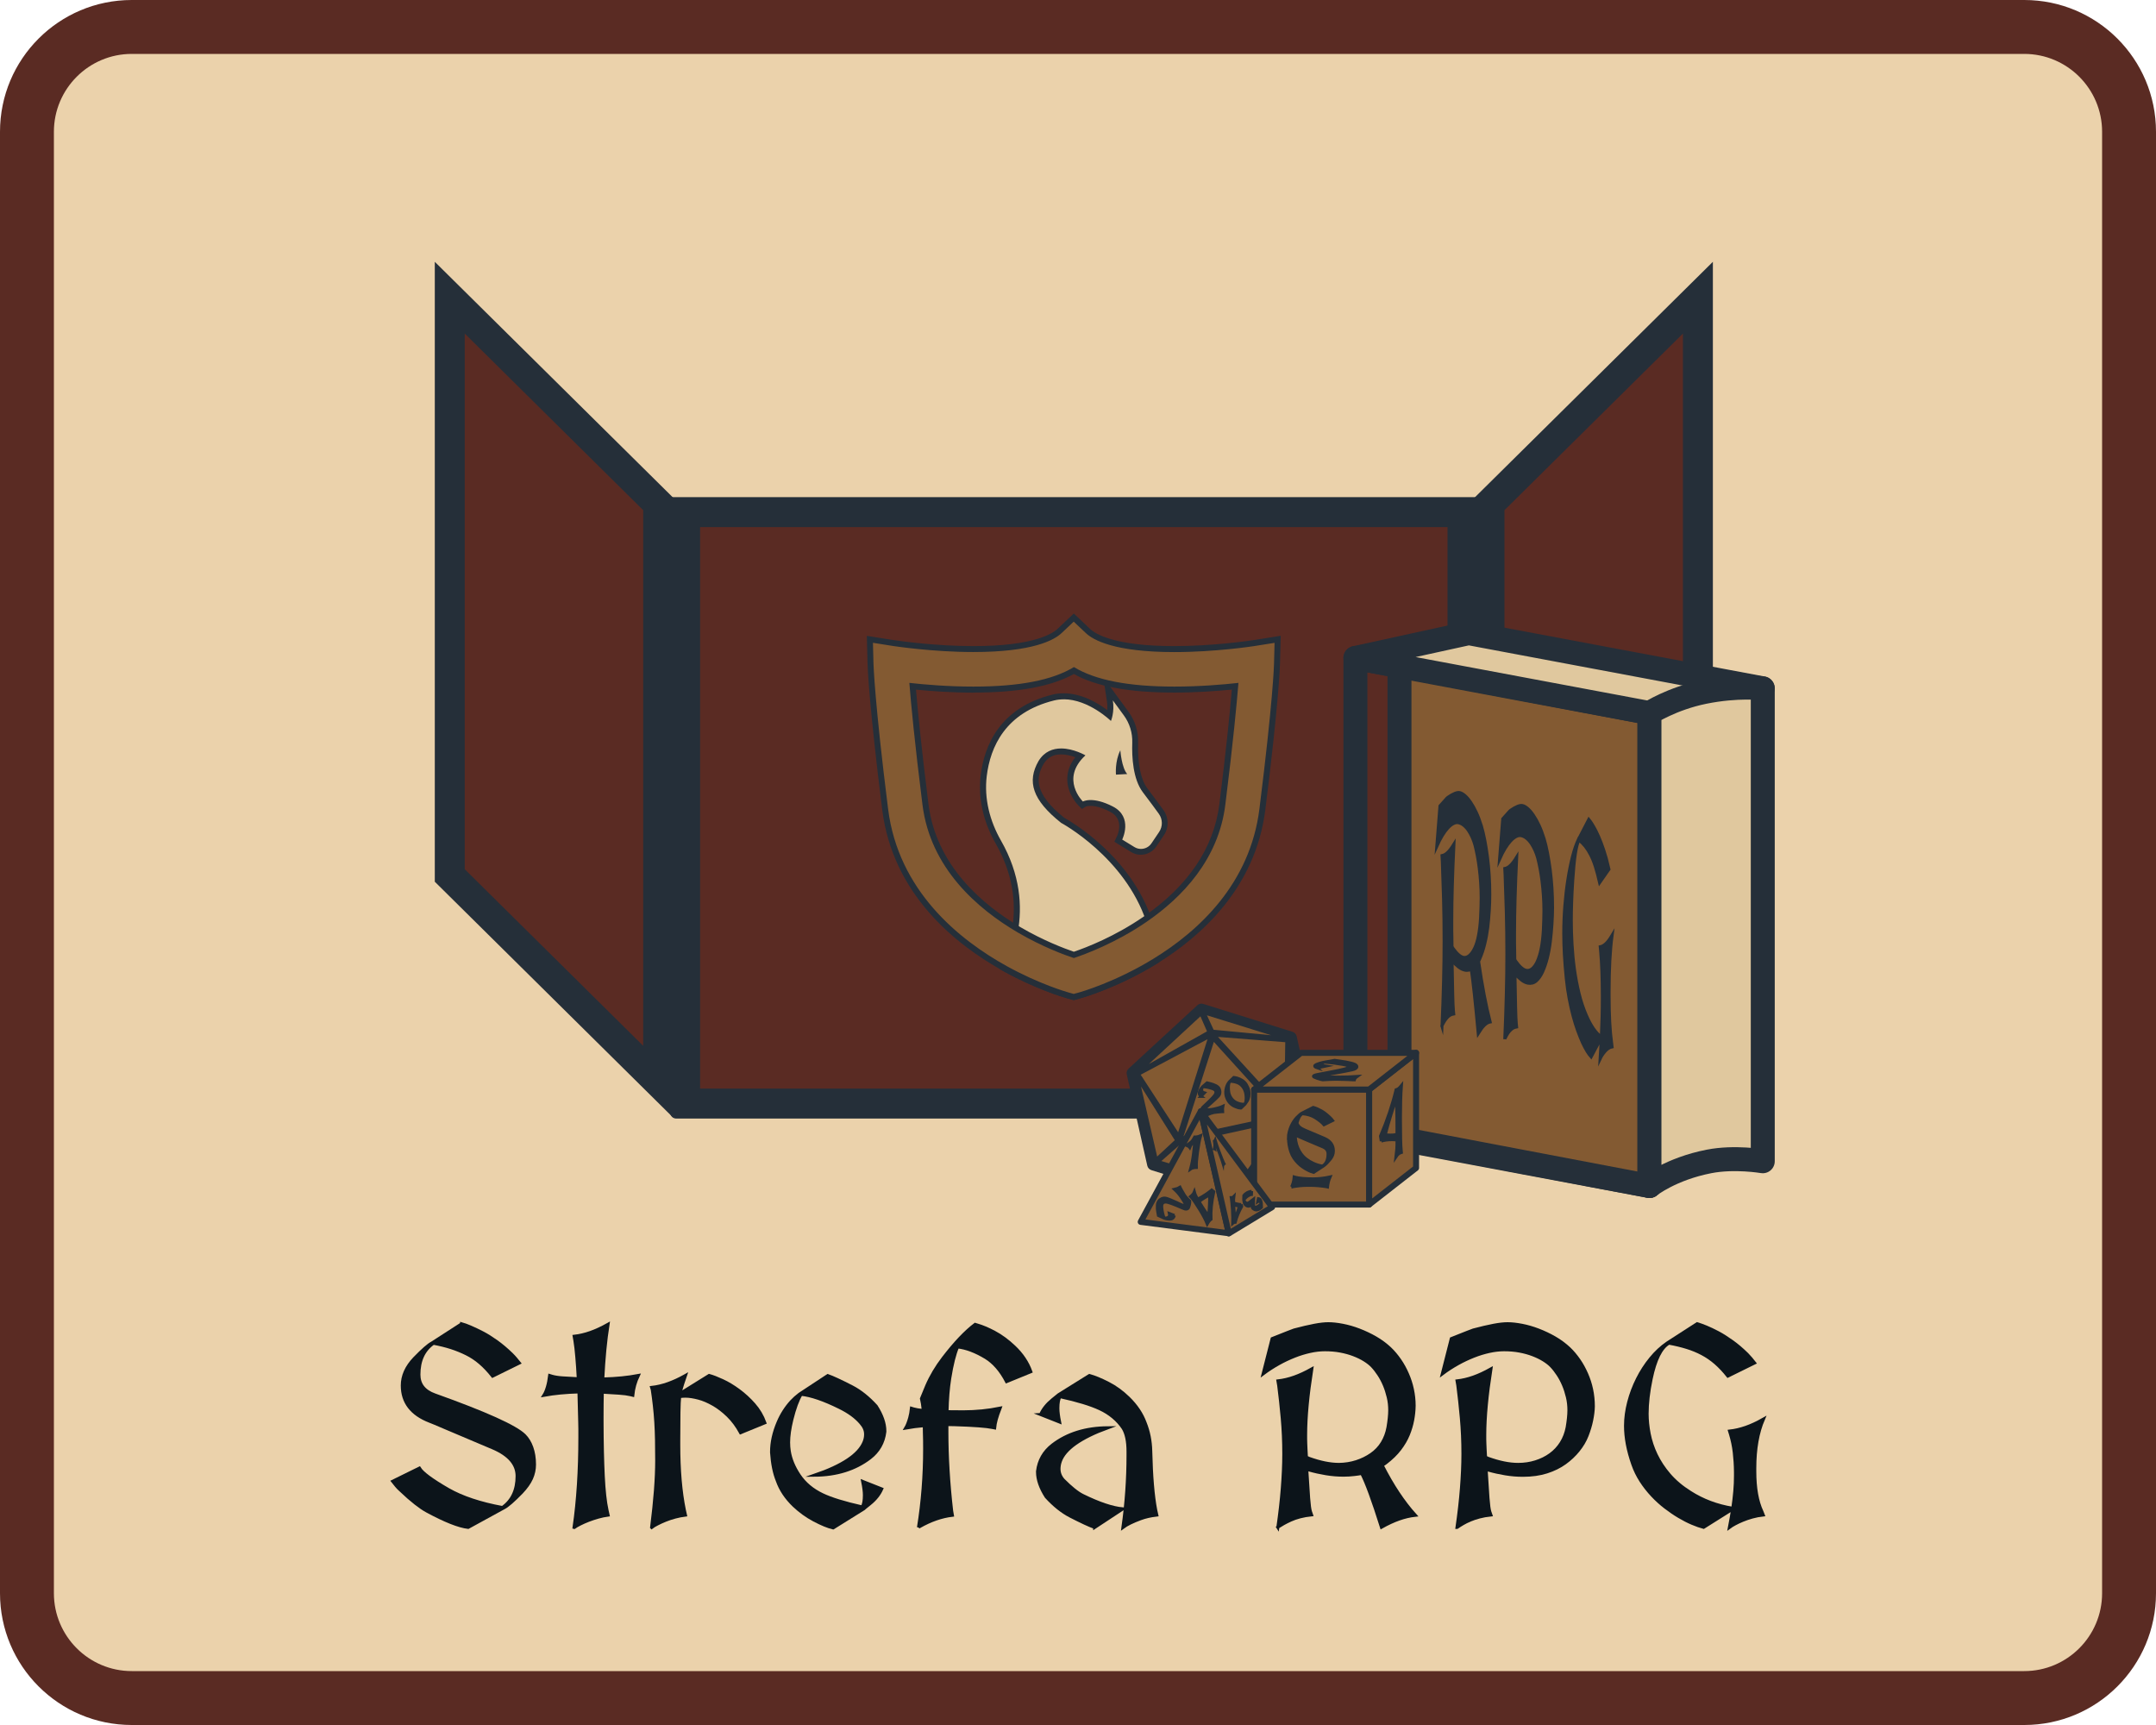 <?xml version="1.0" encoding="UTF-8"?>
<svg id="Warstwa_1" data-name="Warstwa 1" xmlns="http://www.w3.org/2000/svg" viewBox="0 0 360 288">
  <defs>
    <style>
      .cls-1, .cls-2, .cls-3, .cls-4, .cls-5 {
        stroke-linejoin: round;
      }

      .cls-1, .cls-2, .cls-3, .cls-4, .cls-5, .cls-6, .cls-7 {
        stroke: #252f39;
      }

      .cls-1, .cls-2, .cls-5 {
        stroke-width: 4px;
      }

      .cls-1, .cls-3, .cls-4, .cls-8 {
        fill: #835a32;
      }

      .cls-2, .cls-9 {
        fill: #5a2b23;
      }

      .cls-10 {
        fill: #0c141a;
        stroke: #0c141a;
      }

      .cls-10, .cls-4, .cls-6 {
        stroke-width: .5px;
      }

      .cls-10, .cls-6, .cls-7 {
        stroke-miterlimit: 10;
      }

      .cls-4 {
        stroke-linecap: round;
      }

      .cls-5, .cls-11 {
        fill: #e0c89e;
      }

      .cls-6, .cls-7, .cls-12 {
        fill: #252f39;
      }

      .cls-7 {
        stroke-width: .25px;
      }

      .cls-13 {
        fill: #ebd2ab;
      }
    </style>
  </defs>
  <g>
    <rect class="cls-13" x="4.5" y="4.5" width="351" height="279" rx="17.5" ry="17.5"/>
    <path class="cls-9" d="M338,9c7.17,0,13,5.83,13,13v244c0,7.17-5.83,13-13,13H22c-7.17,0-13-5.83-13-13V22c0-7.17,5.83-13,13-13h316M338,0H22C9.85,0,0,9.85,0,22v244c0,12.15,9.85,22,22,22h316c12.15,0,22-9.85,22-22V22c0-12.15-9.85-22-22-22h0Z"/>
  </g>
  <g id="rpg">
    <g>
      <path class="cls-10" d="M77.09,221.01c.37.1.86.28,1.47.54s1.28.58,2.02.96,1.52.88,2.35,1.47,1.65,1.29,2.49,2.1c.24.24.47.48.68.73s.42.5.62.75l-4.47,2.2c-.69-.87-1.38-1.6-2.09-2.21s-1.46-1.11-2.27-1.51-1.66-.75-2.56-1.04-1.88-.53-2.96-.73c-1.62,1.14-2.42,2.88-2.42,5.23,0,1.63.88,2.76,2.65,3.39,8.5,3.04,13.49,5.29,14.97,6.75.52.52.94,1.2,1.23,2.02s.45,1.77.45,2.85c0,.81-.17,1.59-.5,2.33s-.89,1.53-1.65,2.33c-1.38,1.42-2.36,2.27-2.94,2.56l-5.99,3.28c-1.56-.18-3.86-1.09-6.91-2.74-.52-.28-1.15-.71-1.88-1.28s-1.57-1.3-2.51-2.2c-.25-.22-.49-.46-.7-.72s-.41-.51-.61-.76l4.47-2.2c.49.81,2.1,2,4.82,3.57,2.33,1.33,5.35,2.33,9.04,3.01,1.63-1.15,2.45-2.9,2.45-5.25,0-1.97-1.34-3.54-4.02-4.69-3.34-1.41-5.88-2.48-7.63-3.23s-2.73-1.16-2.94-1.23c-3.05-1.18-4.58-3.17-4.58-5.97,0-1.6.67-3.11,2.02-4.53,1.38-1.42,2.35-2.27,2.92-2.56l4.98-3.21Z"/>
      <path class="cls-10" d="M95.85,255.01c.33-2.26.57-4.64.73-7.14s.24-5.15.24-7.94v-1.32c0-.4,0-.77-.02-1.1l-.13-5.12c-1.08.03-2.1.09-3.06.18s-1.9.22-2.79.38c.21-.33.4-.77.57-1.34s.3-1.22.39-1.96l.36.11c.43.13,1.02.23,1.75.28s1.62.1,2.67.15c-.07-1.39-.16-2.61-.25-3.66s-.19-1.94-.31-2.67l-.13-.76c.91-.1,1.82-.32,2.73-.64s1.88-.77,2.93-1.36c-.42,2.66-.71,5.71-.88,9.13,1.14-.03,2.2-.09,3.18-.19s1.9-.23,2.75-.39c-.49,1.02-.8,2.12-.92,3.3l-.36-.09c-.51-.12-1.16-.21-1.95-.26s-1.72-.11-2.78-.17c-.01.67-.03,1.35-.03,2.02s-.01,1.37-.01,2.09v.79c.01,3.61.08,6.63.2,9.09s.33,4.36.63,5.72l.18.81c-.54.07-1.09.19-1.66.35s-1.11.34-1.63.54-.98.41-1.4.62-.74.4-.96.56Z"/>
      <path class="cls-10" d="M108.8,255.01c.28-2.26.5-4.31.64-6.16s.21-3.52.21-5.02c0-1.21-.01-2.35-.03-3.4s-.06-2.06-.12-3.01-.14-1.87-.24-2.75-.21-1.77-.35-2.67l-.11-.36c.91-.1,1.82-.32,2.73-.64s1.83-.74,2.77-1.27l.16-.09c-.15.43-.31.91-.47,1.42s-.33,1.06-.49,1.63l4.91-3.05c.6.16,1.34.45,2.23.86s1.79.95,2.7,1.62,1.77,1.45,2.57,2.36,1.4,1.93,1.81,3.06l-4.06,1.66c-.61-1.12-1.32-2.07-2.11-2.84s-1.61-1.4-2.45-1.88-1.66-.84-2.47-1.05-1.53-.33-2.18-.33c-.31,0-.63.02-.94.07h-.02c-.06.55-.1,1.43-.12,2.64s-.03,2.75-.03,4.63v.79c0,4.2.31,7.84.94,10.91l.18.81c-.58.07-1.16.19-1.73.34s-1.1.33-1.6.53-.95.41-1.36.62-.73.4-.96.58Z"/>
      <path class="cls-10" d="M139.11,255.1c-.88-.21-1.94-.65-3.19-1.31s-2.36-1.48-3.37-2.43c-1.32-1.27-2.24-2.66-2.76-4.15-.51-1.24-.83-2.81-.96-4.71v-.09c0-1.6.37-3.25,1.1-4.96.55-1.3,1.29-2.46,2.22-3.48.39-.42.84-.82,1.35-1.21l4.71-3.1c.79.27,2.15.9,4.06,1.88,1.39.72,2.74,1.8,4.04,3.23.96,1.5,1.44,2.88,1.44,4.15v.11c-.22,1.83-1.06,3.29-2.51,4.4-2.47,1.88-5.54,2.84-9.22,2.87,4.64-1.59,7.38-3.42,8.24-5.5.18-.43.27-.86.27-1.28v-.09c0-.63-.26-1.24-.79-1.84-.82-.97-2-1.84-3.55-2.6-2.63-1.3-4.77-2.03-6.42-2.2-.57.93-1.08,2.33-1.55,4.22-.36,1.47-.54,2.74-.54,3.81,0,.51.04.99.11,1.46.21,1.33.76,2.67,1.66,4.02.93,1.38,2.22,2.46,3.88,3.25,1.44.69,3.64,1.37,6.62,2.04l.02-.02c.24-.37.36-1.02.36-1.95,0-.58-.1-1.35-.29-2.29l3.19,1.26c-.4.91-1.06,1.74-1.97,2.47-.69.55-1.03.84-1.03.85l-5.12,3.19Z"/>
      <path class="cls-10" d="M153.36,255.01c.69-4.26,1.03-8.64,1.03-13.13,0-.99-.01-1.88-.04-2.69-.01-.4-.02-.79-.02-1.17-1.09.09-2.12.22-3.1.4.24-.4.46-.97.67-1.71.13-.48.23-1.01.29-1.59l.36.11c.33.1.87.19,1.62.27-.09-.85-.19-1.52-.31-2l.88-2.13c.7-1.62,1.62-3.16,2.76-4.65,1.94-2.53,3.72-4.4,5.32-5.61l.36.11c.87.25,1.81.65,2.83,1.19,1.15.61,2.27,1.43,3.34,2.45,1.3,1.23,2.23,2.61,2.78,4.15l-4.06,1.66c-.97-1.86-2.13-3.19-3.48-4.02-1.69-1.02-3.25-1.61-4.69-1.77-.49,1.12-.94,2.88-1.32,5.27-.25,1.59-.4,3.43-.45,5.54.91.01,1.82.02,2.72.02,2.09,0,4.14-.2,6.15-.61l-.04.11c-.51,1.27-.8,2.33-.88,3.19l-.36-.07c-.99-.21-3.1-.37-6.35-.47-.48-.01-.9-.02-1.26-.02v1.19c0,4.16.26,8.56.79,13.19l.13.76c-1.81.21-3.64.85-5.5,1.91l-.16.09Z"/>
      <path class="cls-10" d="M182.78,255.01c-.85-.3-2.21-.93-4.06-1.88-1.39-.72-2.74-1.8-4.04-3.23-.96-1.5-1.44-2.88-1.44-4.15v-.11c.22-1.81,1.06-3.28,2.51-4.4,2.45-1.88,5.53-2.84,9.22-2.87-4.56,1.68-7.2,3.55-7.92,5.61-.15.43-.22.85-.22,1.26,0,.69.24,1.3.72,1.84,1.29,1.3,2.37,2.17,3.25,2.6,2.71,1.33,4.94,2.08,6.69,2.24l-4.71,3.1ZM173.76,236.16c.39-.9,1.05-1.72,1.97-2.47l1.05-.85,5.12-3.19c.85.22,1.91.66,3.16,1.3,1.2.61,2.32,1.43,3.37,2.45,1.32,1.29,2.24,2.67,2.78,4.15.58,1.44.9,3.01.94,4.71.1,4.25.38,7.54.83,9.87l.18.81c-1.02.12-1.93.33-2.74.63-1.3.48-2.27.96-2.92,1.44.57-4.04.85-8.06.85-12.05v-.61c0-1.71-.27-3.01-.81-3.9-.94-1.39-2.24-2.48-3.9-3.25-1.5-.7-3.71-1.38-6.64-2.02-.24.37-.36,1.02-.36,1.95,0,.58.1,1.35.29,2.29l-3.19-1.26Z"/>
      <path class="cls-10" d="M213.37,255.01c.33-2.29.58-4.45.74-6.49s.25-3.96.25-5.77c0-2.09-.09-4.1-.26-6s-.37-3.72-.59-5.44l-.13-.76c.91-.1,1.82-.32,2.73-.64s1.88-.77,2.93-1.36c-.34,2.18-.6,4.19-.77,6.01s-.26,3.49-.26,4.98v.74c0,.22,0,.47.02.74s.03.58.04.94.04.8.07,1.32l.43.2c1.86.67,3.52,1.01,5,1.01,1.03-.01,2-.17,2.91-.46s1.74-.7,2.49-1.22,1.37-1.17,1.83-1.93.79-1.62.96-2.58c.09-.54.16-1.04.21-1.51s.08-.92.08-1.34c0-.75-.08-1.48-.25-2.19s-.38-1.38-.65-2.02-.58-1.22-.93-1.75-.71-1-1.09-1.4c-.34-.36-.78-.7-1.31-1.03s-1.13-.62-1.81-.88-1.41-.46-2.21-.61-1.66-.22-2.57-.22c-.78,0-1.6.09-2.46.28s-1.73.45-2.61.8-1.77.76-2.66,1.26-1.75,1.05-2.59,1.68l1.5-5.88c1.17-.46,2.05-.82,2.65-1.05s.93-.37.99-.38c1.35-.36,2.49-.62,3.43-.8s1.72-.26,2.33-.26c.7,0,1.5.09,2.39.26s1.8.43,2.74.79,1.85.79,2.74,1.3,1.69,1.11,2.41,1.78c.6.57,1.14,1.22,1.64,1.94s.92,1.5,1.28,2.32.64,1.68.83,2.58.29,1.8.29,2.72c-.01.81-.1,1.61-.25,2.41s-.39,1.61-.72,2.42-.8,1.62-1.41,2.42-1.39,1.56-2.33,2.28c-.21.16-.41.3-.61.4l-.02.02c.87,1.71,1.76,3.25,2.68,4.63s1.87,2.62,2.86,3.71c-.91.1-1.82.32-2.73.64s-1.88.77-2.93,1.36c-1.41-4.47-2.51-7.47-3.3-8.98-.15.03-.32.06-.52.09s-.43.06-.7.09-.56.06-.88.08-.62.03-.92.03c-.99,0-1.96-.08-2.93-.24s-1.93-.37-2.88-.64l-.34-.07c.12,2,.22,3.59.31,4.77s.19,1.93.31,2.28l.18.52c-.7.07-1.34.19-1.92.34s-1.1.33-1.56.54-.88.42-1.23.62-.67.39-.94.57Z"/>
      <path class="cls-10" d="M243.28,255.01c.33-2.29.58-4.45.74-6.49s.25-3.96.25-5.77c0-2.09-.09-4.1-.26-6s-.37-3.72-.59-5.44l-.13-.76c.91-.1,1.82-.32,2.73-.64s1.88-.77,2.93-1.36c-.34,2.18-.6,4.19-.77,6.01s-.26,3.49-.26,4.98v.74c0,.22,0,.47.02.74s.03.58.04.94.04.8.07,1.32l.43.2c1.86.67,3.52,1.01,5,1.01,1.03,0,2-.14,2.92-.43s1.74-.69,2.47-1.22,1.34-1.18,1.82-1.95.81-1.63.99-2.59c.09-.54.16-1.04.21-1.51s.08-.92.08-1.34c0-.75-.08-1.48-.25-2.19s-.38-1.38-.65-2.02-.58-1.22-.93-1.75-.71-1-1.09-1.4c-.34-.36-.78-.7-1.31-1.03s-1.13-.62-1.81-.88-1.41-.46-2.21-.61-1.66-.22-2.57-.22c-.78,0-1.6.09-2.46.28s-1.73.45-2.61.8-1.77.76-2.66,1.26-1.75,1.05-2.59,1.68l1.5-5.88c1.17-.46,2.05-.82,2.65-1.05s.93-.37.99-.38c1.35-.36,2.49-.62,3.43-.8s1.72-.26,2.33-.26c.7,0,1.5.09,2.39.26s1.8.43,2.74.79,1.85.79,2.74,1.3,1.69,1.11,2.41,1.78c.6.57,1.14,1.22,1.64,1.94s.92,1.5,1.28,2.32.64,1.68.83,2.58.29,1.84.29,2.83c-.01.7-.11,1.48-.28,2.32s-.43,1.7-.77,2.57-.83,1.69-1.46,2.47-1.37,1.48-2.23,2.1-1.87,1.12-3.03,1.49-2.49.56-3.98.56c-.99,0-1.96-.08-2.93-.24s-1.93-.37-2.88-.64l-.34-.07c.12,2,.22,3.59.31,4.77s.19,1.93.31,2.28l.18.52c-.7.07-1.34.19-1.91.34s-1.08.32-1.55.52-.88.4-1.23.61-.68.41-.96.61Z"/>
      <path class="cls-10" d="M289.33,251.84c.15-1.02.26-1.98.34-2.88s.11-1.76.11-2.57v-.63c-.01-1.14-.08-2.23-.2-3.27s-.33-2.05-.63-3.04l-.16-.52c.9-.1,1.8-.31,2.72-.63s1.89-.77,2.94-1.37c-.96,2.24-1.44,4.97-1.44,8.17v.56c0,2.8.4,5.03,1.19,6.71l.22.56c-.64.07-1.25.19-1.83.35s-1.11.34-1.59.54-.92.4-1.3.61-.69.39-.93.57c.1-.52.2-1.04.29-1.56s.17-1.01.25-1.49l-4.85,3.05c-.57-.15-1.2-.37-1.91-.67s-1.43-.67-2.19-1.12-1.52-.97-2.29-1.56-1.5-1.25-2.19-1.99-1.32-1.53-1.88-2.4-1.02-1.8-1.37-2.81c-.81-2.3-1.21-4.44-1.21-6.4,0-1.29.18-2.6.53-3.95s.84-2.64,1.46-3.88,1.36-2.38,2.21-3.42,1.78-1.9,2.78-2.59l4.98-3.21c.4.12.91.3,1.5.54s1.26.56,2,.95,1.51.89,2.33,1.47,1.65,1.29,2.49,2.11c.46.48.89.97,1.28,1.48l-4.47,2.2c-.67-.85-1.36-1.58-2.06-2.19s-1.45-1.12-2.24-1.54-1.64-.77-2.55-1.05-1.9-.52-3-.72l-.02.02c-1.29.75-2.27,2.73-2.94,5.95-.45,2.15-.67,4.09-.67,5.81,0,1.06.11,2.18.34,3.35s.61,2.34,1.16,3.49,1.28,2.27,2.2,3.34,2.08,2.06,3.49,2.94c2.11,1.35,4.48,2.24,7.11,2.67Z"/>
    </g>
    <g id="ekran">
      <g>
        <g>
          <polygon class="cls-9" points="75.1 146.17 75.1 49.7 109.9 84.14 109.9 180.6 75.1 146.17"/>
          <path class="cls-12" d="M77.6,55.69l29.8,29.49v89.43l-29.8-29.49V55.69M72.6,43.71v103.5l39.8,39.38v-103.5l-39.8-39.38h0Z"/>
        </g>
        <g>
          <polygon class="cls-9" points="248.7 84.14 283.51 49.7 283.51 146.17 248.7 180.6 248.7 84.14"/>
          <path class="cls-12" d="M281.01,55.69v89.43l-29.8,29.49v-89.43l29.8-29.49M286.01,43.71l-39.8,39.38v103.5l39.8-39.38V43.71h0Z"/>
        </g>
        <g>
          <rect class="cls-9" x="114.41" y="85.5" width="129.8" height="98.75"/>
          <path class="cls-12" d="M241.7,88v93.75h-124.8v-93.75h124.8M246.7,83H111.91v102.75c0,.55.45,1,1,1h132.8c.55,0,1-.45,1-1v-102.75h0Z"/>
        </g>
      </g>
      <g>
        <g>
          <path class="cls-11" d="M178.4,166.22c-1.18-.34-5.41-1.65-10.47-4.44l-.4-.22.19-.42c.81-1.82,1.39-3.69,1.72-5.55.93-5.13,0-10.18-2.74-15.01-2.04-3.56-2.88-7.39-2.44-11.06.58-4.8,3.07-10.96,11.65-13.08.55-.13,1.12-.2,1.71-.2,3.38,0,6.39,2.18,7.64,3.23.13-.57.24-1.44.08-2.47l-.32-2.03,3.03,4.15c1.04,1.42,1.58,3.16,1.52,4.91-.07,2.05.06,5.8,1.66,7.92,1.19,1.56,2.07,2.77,2.68,3.62.77,1.07.79,2.52.05,3.61l-1.28,1.9c-.49.72-1.3,1.15-2.16,1.15h0c-.47,0-.94-.13-1.35-.38l-2.43-1.49.2-.41c.07-.14,1.61-3.33-1.34-4.85-1.65-.85-2.8-1.03-3.49-1.03s-1.03.18-1.03.18l-.32.18-.27-.25c-.07-.07-1.78-1.76-1.75-4.14.02-1.34.58-2.62,1.67-3.8-.7-.32-1.94-.78-3.21-.78-1.46,0-2.59.62-3.35,1.85-1.9,3.3-.85,6.11,3.64,9.69.03,0,10.77,5.85,14.41,16.77.68,2.04,1.08,4.17,1.18,6.31v.3s-.24.16-.24.16c-6.29,3.85-12,5.52-12.63,5.69l-.91.25-.9-.25ZM186.92,127.5c-.08.52-.09.99-.09,1.31l.53-.03c-.18-.4-.32-.84-.43-1.29Z"/>
          <path class="cls-12" d="M177.61,116.75c4.19,0,7.89,3.62,7.89,3.62,0,0,.63-1.45.32-3.44l1.82,2.49c.98,1.33,1.48,2.94,1.42,4.6-.08,2.4.12,6.06,1.76,8.24,1.19,1.56,2.06,2.76,2.68,3.61.65.91.67,2.11.04,3.04l-1.28,1.9c-.41.6-1.07.92-1.75.92-.37,0-.75-.1-1.09-.31l-2.04-1.25s1.88-3.75-1.56-5.52c-1.67-.86-2.9-1.08-3.72-1.08-.87,0-1.28.25-1.28.25,0,0-3.86-3.76.42-7.71,0,0-1.95-1.15-4.05-1.15-1.36,0-2.78.48-3.77,2.08-1.98,3.44-1.04,6.52,3.76,10.34,0,0,10.62,5.68,14.24,16.54.63,1.9,1.05,3.96,1.16,6.18-6.32,3.87-11.99,5.5-12.5,5.64l-.77.21-.77-.21c-.45-.13-4.95-1.42-10.36-4.4.72-1.62,1.37-3.52,1.76-5.66.79-4.36.44-9.66-2.8-15.34-1.87-3.27-2.83-7.01-2.38-10.75.59-4.89,3.11-10.64,11.27-12.65.53-.13,1.06-.18,1.59-.18M186.34,129.33l1.88-.1c-.94-1.03-1.15-3.97-1.15-3.97-.94,1.88-.73,4.06-.73,4.06M184.2,113.02l.63,4.07c.08.54.09,1.04.05,1.46-1.54-1.16-4.26-2.8-7.28-2.8h0s0,0,0,0c-.62,0-1.23.07-1.82.21-8.86,2.19-11.44,8.55-12.03,13.51-.45,3.78.42,7.71,2.51,11.37,2.69,4.72,3.59,9.66,2.68,14.67-.33,1.82-.89,3.65-1.69,5.43l-.37.84.8.44c5.25,2.89,9.72,4.24,10.57,4.48l.78.21.26.07.26-.07.77-.21c.65-.18,6.43-1.87,12.76-5.75l.51-.31-.03-.59c-.11-2.19-.51-4.36-1.21-6.45-3.57-10.71-13.54-16.45-14.64-17.06-5.18-4.16-4.72-6.79-3.44-9.01.65-1.06,1.61-1.58,2.9-1.58.87,0,1.73.24,2.38.48-.88,1.12-1.33,2.33-1.34,3.59-.03,2.59,1.82,4.43,1.9,4.5l.55.54.66-.4s0,0,0,0c0,0,.27-.11.77-.11.63,0,1.7.17,3.26.97,2.46,1.27,1.27,3.89,1.12,4.19l-.4.82.77.48,2.04,1.25c.49.3,1.04.45,1.61.45,1.03,0,1.99-.51,2.57-1.36l1.28-1.9c.86-1.26.83-2.94-.06-4.18-.85-1.18-1.73-2.37-2.69-3.63-1.11-1.47-1.66-4.17-1.55-7.6.06-1.86-.51-3.71-1.62-5.22l-1.82-2.49-2.43-3.32h0Z"/>
        </g>
        <g>
          <path class="cls-8" d="M178.4,166.22c-1.18-.34-5.41-1.65-10.47-4.44-8.22-4.53-18.39-12.84-20.12-26.65-2.2-17.59-2.42-23.7-2.44-24.33l-.1-4.06,4,.63c1.16.17,7.03.99,13.27.99,9.78,0,13.24-1.91,14.44-3.05l2.33-2.21,2.33,2.21c1.19,1.14,4.64,3.05,14.44,3.05,6.24,0,12.11-.82,13.22-.99l4.04-.64-.1,4.05c-.02.67-.26,6.94-2.44,24.33-1.61,12.89-10.66,20.93-17.96,25.4-6.29,3.85-12,5.52-12.63,5.69l-.91.25-.9-.25ZM152.38,114.57c.3,3.66.91,9.93,2.14,19.72,1.31,10.5,9.24,17.2,15.67,20.96,4.01,2.34,7.6,3.67,9.11,4.17,2.02-.68,6.88-2.52,11.84-5.91,7.66-5.26,12.02-11.72,12.96-19.22,1.22-9.78,1.83-16.05,2.14-19.72-2.56.27-6.23.56-10.16.56-7.6,0-13.09-1.04-16.77-3.18-3.68,2.14-9.17,3.18-16.77,3.18-3.92,0-7.6-.29-10.16-.56Z"/>
          <path class="cls-12" d="M179.3,103.8l1.99,1.88c1.24,1.19,4.83,3.19,14.78,3.19,6.9,0,13.28-.99,13.34-1l3.41-.54-.09,3.45c0,.24-.17,6.2-2.44,24.28-1.56,12.47-10.11,20.37-17.73,25.03-6.32,3.87-11.99,5.5-12.5,5.64l-.77.21-.77-.21c-.45-.13-4.95-1.42-10.36-4.4-8.06-4.45-18.16-12.62-19.87-26.27-2.27-18.08-2.43-24.04-2.44-24.29l-.09-3.45,3.41.54c.06,0,6.44,1,13.34,1,9.95,0,13.53-1.99,14.78-3.19l1.99-1.88M162.54,114.63c-4.14,0-8.04-.32-10.7-.62.27,3.45.87,9.83,2.19,20.34,1.32,10.6,9.17,17.38,15.91,21.33,4.11,2.4,7.81,3.76,9.37,4.27,1.89-.63,6.99-2.51,12.12-6.03,5.98-4.1,12.03-10.42,13.17-19.57,1.32-10.52,1.91-16.89,2.19-20.34-2.67.3-6.57.62-10.7.62-7.65,0-13.18-1.07-16.77-3.26-3.59,2.19-9.11,3.26-16.77,3.26M179.3,102.43l-.69.65-1.99,1.88c-.92.88-4.13,2.91-14.09,2.91-6.2,0-12.04-.82-13.15-.98h-.02s-.07-.01-.07-.01l-3.36-.53-1.19-.19.03,1.2.09,3.45c.02.66.25,6.85,2.45,24.38,1.76,14.02,12.05,22.43,20.38,27.02,5.25,2.89,9.72,4.24,10.57,4.48l.78.21.26.07.26-.07.77-.21c.65-.18,6.43-1.87,12.76-5.75,7.4-4.53,16.56-12.68,18.19-25.76,2.2-17.52,2.43-23.72,2.45-24.37l.09-3.46.03-1.2-1.19.19-3.41.54c-1.15.17-6.99.99-13.19.99-9.98,0-13.18-2.03-14.09-2.91l-1.99-1.89-.69-.65h0ZM162.54,115.63c7.52,0,13.01-1.02,16.77-3.1,3.75,2.09,9.25,3.1,16.77,3.1,3.65,0,7.08-.25,9.61-.5-.32,3.73-.92,9.83-2.08,19.1-.92,7.35-5.21,13.7-12.74,18.87-4.78,3.28-9.47,5.09-11.56,5.8-1.57-.54-5.02-1.83-8.86-4.07-6.33-3.71-14.14-10.29-15.42-20.59-1.16-9.26-1.77-15.37-2.08-19.1,2.53.25,5.96.5,9.61.5h0Z"/>
        </g>
      </g>
    </g>
    <g id="rpg-2" data-name="rpg">
      <polygon class="cls-2" points="275.42 198.01 226.32 188.81 226.32 109.85 275.42 119.05 275.42 198.01"/>
      <polygon class="cls-1" points="275.42 198.01 233.68 190.07 233.68 111.11 275.42 119.05 275.42 198.01"/>
      <g>
        <polygon class="cls-5" points="294.33 114.92 275.42 119.05 226.32 109.85 245.24 105.71 294.33 114.92"/>
        <path class="cls-5" d="M294.33,193.88s-4.7-.81-8.97.03c-6.36,1.24-9.94,4.1-9.94,4.1v-78.96s3.73-2.42,9.09-3.51c5.67-1.15,9.83-.62,9.83-.62v78.96Z"/>
      </g>
      <g>
        <path class="cls-6" d="M240.78,171.34c.12-2.64.2-5.14.26-7.5s.09-4.59.09-6.7c0-2.44-.03-4.77-.09-7.01-.06-2.23-.13-4.36-.21-6.38l-.05-.9c.32-.06.64-.24.96-.55.32-.31.66-.77,1.03-1.37-.12,2.52-.21,4.83-.27,6.95-.06,2.11-.09,4.04-.09,5.78v.86c0,.26,0,.55,0,.86s.01.68.02,1.1.01.93.02,1.55l.15.27c.65.92,1.23,1.43,1.75,1.54.36.06.7-.05,1.02-.33s.61-.69.87-1.24c.26-.56.48-1.26.64-2.12.16-.85.28-1.83.34-2.94.03-.62.06-1.2.07-1.75s.03-1.06.03-1.55c0-.87-.03-1.73-.09-2.57s-.13-1.64-.23-2.4-.2-1.46-.33-2.11-.25-1.21-.38-1.71c-.12-.44-.27-.87-.46-1.3s-.4-.8-.63-1.15-.49-.63-.77-.86-.58-.38-.9-.45c-.27-.06-.56,0-.86.15s-.61.4-.92.74-.62.76-.93,1.27c-.31.51-.61,1.1-.91,1.77l.53-6.74c.41-.46.72-.8.93-1.04s.32-.36.35-.37c.47-.32.87-.55,1.2-.68s.6-.18.82-.13c.25.05.53.21.84.47s.63.63.96,1.11.65,1.05.96,1.71.59,1.42.85,2.25c.21.7.4,1.5.57,2.38s.32,1.81.45,2.8c.13.98.22,2.01.29,3.06s.1,2.12.1,3.18c0,.94-.03,1.87-.09,2.79s-.14,1.84-.25,2.77c-.12.93-.28,1.83-.5,2.72-.21.89-.49,1.72-.82,2.48-.07.18-.14.32-.21.43v.02c.3,2.05.61,3.91.93,5.59.32,1.68.66,3.19,1,4.53-.32.06-.64.24-.96.55s-.66.77-1.03,1.37c-.49-5.31-.88-8.87-1.16-10.69-.05.02-.11.05-.18.07s-.15.04-.24.05-.2.02-.31.03-.22,0-.32-.03c-.35-.07-.69-.23-1.03-.49s-.67-.57-1.01-.95l-.12-.1c.04,2.34.08,4.2.11,5.57.03,1.37.07,2.27.11,2.67l.06.61c-.25.04-.47.12-.67.25s-.38.3-.55.51-.31.42-.43.63-.24.41-.33.6Z"/>
        <path class="cls-6" d="M251.26,173.5c.12-2.64.2-5.14.26-7.5.06-2.36.09-4.59.09-6.7,0-2.44-.03-4.77-.09-7.01s-.13-4.36-.21-6.38l-.05-.9c.32-.06.64-.24.96-.55s.66-.77,1.03-1.37c-.12,2.52-.21,4.83-.27,6.95-.06,2.11-.09,4.04-.09,5.78v.86c0,.26,0,.55,0,.86s.01.68.02,1.1.01.93.02,1.55l.15.27c.65.92,1.23,1.43,1.75,1.54.36.07.7-.02,1.02-.29s.61-.68.86-1.25.47-1.28.64-2.14.28-1.84.35-2.95c.03-.62.06-1.2.07-1.75s.03-1.06.03-1.55c0-.87-.03-1.73-.09-2.57-.06-.84-.13-1.64-.23-2.4s-.2-1.46-.33-2.11-.25-1.21-.38-1.71c-.12-.44-.27-.87-.46-1.3s-.4-.8-.63-1.15-.49-.63-.77-.86-.58-.38-.9-.45c-.27-.06-.56,0-.86.15-.3.16-.61.4-.92.74s-.62.76-.93,1.27-.61,1.1-.91,1.77l.53-6.74c.41-.46.72-.8.93-1.04s.32-.36.35-.37c.47-.32.87-.55,1.2-.68s.6-.18.82-.13c.25.05.53.21.84.47s.63.63.96,1.11.65,1.05.96,1.71.59,1.42.85,2.25c.21.7.4,1.5.57,2.38.17.88.32,1.81.45,2.8s.22,2.01.29,3.06c.07,1.06.1,2.16.1,3.31,0,.82-.04,1.71-.1,2.68s-.15,1.95-.27,2.94c-.12.99-.29,1.91-.51,2.77s-.48,1.62-.78,2.28-.66,1.17-1.06,1.52-.87.47-1.4.37c-.35-.07-.69-.23-1.03-.49s-.67-.57-1.01-.95l-.12-.1c.04,2.34.08,4.2.11,5.57s.07,2.27.11,2.67l.06.61c-.25.04-.47.12-.67.25s-.38.3-.54.49-.31.4-.43.62-.24.43-.34.64Z"/>
        <path class="cls-6" d="M267.39,173.13c.05-1.17.09-2.28.12-3.33.03-1.05.04-2.04.04-2.98v-.73c0-1.32-.03-2.6-.07-3.82-.04-1.22-.12-2.41-.22-3.59l-.06-.61c.31-.06.63-.24.95-.54s.66-.76,1.03-1.38c-.34,2.54-.5,5.68-.5,9.41v.65c0,3.26.14,5.89.42,7.9l.08.67c-.23.04-.44.13-.64.27s-.39.31-.56.51-.32.4-.46.61-.24.41-.33.6c.04-.6.07-1.2.1-1.79.03-.59.06-1.17.09-1.72l-1.7,3.2c-.2-.22-.42-.52-.67-.92s-.5-.89-.77-1.46c-.26-.58-.53-1.24-.8-1.98s-.53-1.57-.77-2.47c-.24-.9-.46-1.88-.66-2.93-.2-1.05-.36-2.17-.48-3.36-.28-2.74-.42-5.25-.42-7.53,0-1.5.06-3.02.18-4.56.12-1.54.29-3.01.51-4.42.22-1.4.48-2.68.77-3.83.3-1.15.62-2.09.97-2.82l1.75-3.38c.14.17.32.41.53.74s.44.74.7,1.25c.26.51.53,1.14.82,1.88.29.74.58,1.62.87,2.64.16.59.31,1.2.45,1.82l-1.56,2.24c-.24-1.04-.48-1.94-.72-2.7s-.51-1.41-.79-1.95-.58-1.02-.89-1.41-.67-.75-1.05-1.05v.02c-.46.78-.8,3.02-1.04,6.71-.16,2.48-.24,4.72-.24,6.72,0,1.24.04,2.55.12,3.93.08,1.38.21,2.77.4,4.15.19,1.38.45,2.73.77,4.05.32,1.32.73,2.55,1.22,3.67.74,1.72,1.57,2.93,2.49,3.62Z"/>
      </g>
    </g>
    <g>
      <path class="cls-12" d="M208.15,199.8l11.49-10.59c.26-.24.38-.61.3-.95l-3.43-15.25c-.08-.35-.34-.63-.68-.74l-14.92-4.66c-.34-.11-.71-.02-.98.22l-11.49,10.59c-.26.24-.38.61-.3.95l3.43,15.25c.08.35.34.63.68.74l14.92,4.66c.34.11.71.02.98-.22Z"/>
      <polygon class="cls-4" points="197.26 190.02 214.26 186.35 202.58 173.46 197.26 190.02"/>
      <polygon class="cls-4" points="197.64 190.6 206.91 197.67 214.52 186.88 197.64 190.6"/>
      <polygon class="cls-4" points="215.02 186.94 218.03 188.46 207.41 198.21 215.02 186.94"/>
      <polygon class="cls-4" points="215.38 186.51 218.15 187.76 215.21 174.21 215.38 186.51"/>
      <polygon class="cls-4" points="214.68 185.86 214.86 173.77 202.76 172.82 214.68 185.86"/>
      <polygon class="cls-4" points="202.48 172.16 214.61 173.31 201.07 169.11 202.48 172.16"/>
      <polygon class="cls-4" points="200.53 169.26 201.86 172.3 190.11 178.9 200.53 169.26"/>
      <polygon class="cls-4" points="202.05 172.99 190.11 179.34 196.8 189.62 202.05 172.99"/>
      <polygon class="cls-4" points="189.94 180 196.48 190.4 193.07 193.57 189.94 180"/>
      <polygon class="cls-4" points="196.87 190.91 206.42 197.88 193.42 193.95 196.87 190.91"/>
      <g>
        <path class="cls-6" d="M200.56,183.05c-.17-.13-.28-.27-.31-.43-.01-.07-.01-.15,0-.23.02-.08.04-.16.08-.25.04-.08.08-.16.13-.24s.1-.15.14-.21c.05-.06.09-.12.13-.16.04-.04.07-.07.08-.09l.74-.65c.55.13.88.22.99.27.19.07.35.14.49.21.13.07.24.15.33.23.09.08.16.17.2.26s.09.21.11.33c.07.35,0,.65-.22.89-.12.14-.28.3-.49.49-.2.19-.45.42-.74.68-.16.13-.31.26-.46.4-.15.13-.27.25-.38.36-.11.11-.23.23-.36.37v.03s.12,0,.12,0c.53,0,1.05-.04,1.58-.15s1.04-.26,1.48-.46c-.03.17-.06.32-.06.47,0,.14,0,.29.01.43h-.09c-.26,0-.7.05-1.33.13l-.11.02c-.28.06-.62.18-1.02.36-.14-.04-.31-.14-.52-.3-.25-.19-.39-.34-.41-.46-.04-.18.04-.36.23-.53l.93-.88c.21-.21.4-.4.56-.56.16-.16.29-.31.39-.44.1-.13.17-.25.21-.36.04-.11.05-.22.03-.33-.01-.06-.03-.12-.06-.17-.03-.05-.06-.09-.12-.13-.05-.04-.11-.08-.19-.12-.08-.04-.17-.07-.28-.11-.59-.19-1.1-.28-1.54-.29-.15.22-.21.42-.17.63.02.1.06.19.13.25.07.06.17.11.31.15l-.57.59Z"/>
        <path class="cls-6" d="M207.18,185c-.08,0-.17-.02-.28-.04-.11-.02-.23-.05-.35-.1-.12-.04-.25-.09-.39-.15s-.26-.13-.38-.21c-.16-.11-.3-.23-.42-.36-.12-.14-.23-.28-.31-.42-.09-.15-.16-.29-.21-.44-.06-.15-.1-.29-.13-.44-.03-.17-.05-.36-.04-.57s.04-.41.09-.62.13-.41.22-.6c.1-.19.22-.37.37-.52l.66-.64s.12.01.22.03c.1.02.21.04.34.08.13.04.26.09.41.15.14.06.29.14.43.23.14.09.28.2.4.33.13.13.24.27.33.44.09.16.17.32.23.47.06.15.11.3.14.45.04.18.05.35.05.52s-.02.33-.04.49c-.03.16-.07.3-.12.43-.05.13-.11.25-.18.35-.19.29-.31.45-.34.49l-.66.63ZM205.38,180.52c-.17.15-.26.49-.27.99,0,.33.02.63.07.89.03.15.07.3.13.45.06.15.14.3.24.45.1.15.22.29.36.42.14.13.3.25.49.34s.39.17.62.23c.23.06.49.08.78.08.19-.16.28-.51.28-1.05,0-.16,0-.3-.02-.44-.01-.14-.03-.27-.06-.39-.03-.15-.08-.31-.15-.48-.07-.17-.16-.34-.28-.51-.12-.16-.26-.31-.43-.45-.17-.14-.37-.25-.61-.33-.36-.12-.75-.19-1.16-.2Z"/>
      </g>
    </g>
    <g>
      <rect class="cls-3" x="209.41" y="181.9" width="19.21" height="19.21"/>
      <polygon class="cls-3" points="228.62 201.11 236.45 195 236.45 175.78 228.62 181.9 228.62 201.11"/>
      <polygon class="cls-3" points="236.45 175.78 217.24 175.78 209.41 181.9 228.62 181.9 236.45 175.78"/>
      <g>
        <path class="cls-6" d="M215.13,190.06c0-.38.04-.74.14-1.1.09-.35.21-.68.34-.98.14-.3.28-.56.44-.79.16-.23.3-.41.43-.55.42-.43.71-.69.88-.77l1.92-.98c.2.05.42.13.65.23.23.1.49.23.76.38.16.09.36.23.6.41.24.18.51.42.81.7.08.07.15.15.22.23.06.08.13.16.19.24l-1.43.7c-.15-.18-.35-.36-.59-.56-.24-.19-.53-.4-.86-.61-.6-.38-1.32-.6-2.17-.67-.39.21-.69.73-.9,1.55.13.48.54.86,1.23,1.15l3.38,1.43c.48.21.84.49,1.09.83.25.34.38.75.38,1.23,0,.26-.04.5-.12.72-.08.22-.2.42-.34.61-.23.29-.46.54-.66.75s-.41.37-.6.5l-1.59,1.03c-.1-.02-.24-.07-.43-.15-.19-.07-.4-.18-.64-.3s-.49-.28-.76-.47c-.27-.18-.53-.4-.77-.65-.25-.25-.48-.53-.69-.84-.21-.31-.38-.66-.51-1.05-.12-.37-.22-.74-.28-1.11-.07-.37-.09-.74-.09-1.11ZM216.28,189.55c0,.33.03.67.1,1.03.06.35.17.71.31,1.05.14.35.33.68.56,1,.23.32.51.62.85.88.33.26.73.5,1.18.71.45.21.96.37,1.54.47.62-.36.93-1.04.93-2.05,0-.53-.28-.92-.85-1.16-1.35-.57-2.38-1.01-3.09-1.31-.71-.31-1.1-.48-1.17-.51-.12-.06-.24-.14-.34-.24v.13Z"/>
        <path class="cls-6" d="M215.66,198.17c.08-.15.16-.36.25-.64s.16-.62.19-1.03l.17.05c.68.18,1.69.27,3.03.27.89,0,1.82-.11,2.79-.32-.13.3-.23.59-.29.86-.07.27-.11.54-.14.81l-.17-.04c-.92-.15-1.86-.23-2.84-.23h-.23c-.95,0-1.87.09-2.77.27Z"/>
        <path class="cls-6" d="M230.64,190.53l-.13-.85c1.13-2.64,1.99-5.22,2.6-7.73.14-.04.29-.11.43-.22.14-.11.29-.27.46-.48-.11,1.47-.16,3.24-.16,5.29v.39c0,1.26.01,2.33.03,3.19.02.86.05,1.53.1,2l.03.28c-.1.03-.2.07-.29.12-.09.05-.17.12-.25.18s-.14.14-.2.21c-.06.07-.11.14-.15.2.05-.38.09-.8.12-1.25.03-.46.04-.96.04-1.51-.09-.03-.21-.05-.33-.06s-.28-.02-.45-.02c-.4,0-.76.02-1.08.07-.32.05-.58.11-.77.18ZM233.15,183.35c-.34.99-.66,1.99-.97,3s-.6,2.03-.87,3.08c.08.03.19.05.32.06s.3.02.5.02h.1c.46,0,.81-.05,1.03-.16v-.47c0-.07,0-.29,0-.66,0-.37,0-.9-.01-1.58,0-.4-.01-.87-.03-1.42-.02-.54-.04-1.17-.07-1.88Z"/>
        <path class="cls-6" d="M219.96,178.28c-.3-.1-.44-.2-.44-.3,0-.05.03-.09.1-.14.07-.05.15-.1.26-.14.11-.05.22-.09.35-.13.13-.04.25-.08.37-.11.12-.03.23-.06.32-.08.09-.02.16-.04.2-.04l1.73-.31c1.04.15,1.67.24,1.87.28.35.07.65.13.88.19.24.06.43.12.57.18.14.06.24.12.3.19.06.06.09.14.09.22,0,.23-.26.4-.79.52-.3.07-.68.15-1.17.24-.48.09-1.06.2-1.74.32-.37.06-.73.12-1.07.18-.34.06-.65.12-.91.17-.26.05-.55.11-.86.18h-.01s.25.03.25.03c1.05.07,2.12.1,3.2.1s2.17-.03,3.14-.1c-.14.1-.24.19-.31.28-.07.09-.12.18-.14.27h-.18c-.51-.04-1.41-.06-2.7-.09h-.23c-.58,0-1.31.03-2.18.09-.25-.04-.56-.12-.92-.25-.42-.14-.63-.25-.63-.33,0-.12.23-.21.68-.3l2.21-.42c.51-.1.95-.19,1.33-.27.38-.08.7-.15.95-.22.25-.07.44-.13.57-.19.13-.06.19-.13.19-.2,0-.04-.02-.08-.05-.11-.04-.03-.09-.06-.18-.09-.08-.03-.2-.06-.33-.1-.14-.03-.31-.07-.53-.1-1.09-.19-2.08-.31-2.96-.37-.39.11-.58.23-.58.36,0,.07.05.12.17.17.11.05.3.09.56.13l-1.38.29Z"/>
      </g>
    </g>
    <g>
      <polygon class="cls-3" points="200.51 185.53 205.18 205.9 190.47 204 200.51 185.53"/>
      <polygon class="cls-3" points="200.51 185.53 212.41 201.54 205.18 205.93 200.51 185.53"/>
      <g>
        <path class="cls-6" d="M198.8,195.14c.1-.37.2-.76.28-1.18.08-.42.15-.87.21-1.35.06-.49.11-.89.14-1.24.02-.34.04-.61.05-.8-.1.07-.19.14-.27.21-.08.08-.16.15-.23.23-.06.08-.13.16-.18.26-.05.09-.11.19-.15.3l-.03-.04c-.09-.11-.26-.22-.51-.32.18-.07.43-.24.78-.53.19-.16.39-.44.6-.85.15,0,.3,0,.46-.04s.34-.09.52-.17c-.2.69-.36,1.54-.49,2.55l-.02.13c-.08.6-.13,1.1-.17,1.51-.03.41-.04.73-.02.96v.14c-.1,0-.2,0-.3.02-.1.01-.19.03-.28.06-.09.02-.16.04-.22.07-.07.03-.13.05-.17.08Z"/>
        <path class="cls-6" d="M196.08,202.92c-.05.23-.15.39-.29.49-.06.05-.14.08-.23.1-.09.01-.18.03-.28.03s-.2,0-.29-.02-.19-.03-.27-.05c-.08-.02-.16-.03-.21-.05-.06-.02-.1-.03-.12-.04l-.97-.45c-.11-.6-.16-.97-.17-1.1-.01-.22-.01-.42,0-.57,0-.17.04-.31.08-.43.04-.11.1-.22.17-.32.07-.09.16-.18.28-.26.32-.22.65-.28.99-.17.19.06.42.14.7.26.28.11.61.26.99.43.2.1.4.19.59.28.2.09.37.16.53.22.15.06.33.12.52.2h.03s-.06-.13-.06-.13c-.22-.52-.51-1.02-.84-1.49-.34-.49-.71-.91-1.11-1.28.18-.04.34-.09.49-.14.15-.06.29-.13.42-.21l.04.09c.12.25.36.66.72,1.26l.07.1c.18.25.45.54.8.86.02.15,0,.36-.07.64-.07.33-.16.53-.27.61-.16.11-.37.11-.63,0l-1.28-.54c-.31-.11-.57-.22-.8-.31-.23-.08-.43-.15-.6-.19-.18-.05-.33-.06-.45-.05-.13,0-.24.04-.33.11-.06.04-.11.09-.14.13-.03.05-.06.1-.08.18-.02.07-.03.15-.04.24,0,.1,0,.2.02.33.07.66.21,1.22.39,1.66.28.06.52.02.7-.11.09-.07.16-.15.19-.24s.04-.22,0-.38l.84.32Z"/>
        <path class="cls-6" d="M202.33,198.69l.34.27c-.38,1.7-.53,3.24-.46,4.6-.12.09-.23.2-.33.32-.1.13-.2.27-.3.45-.27-.66-.66-1.41-1.17-2.25l-.1-.16c-.31-.51-.59-.94-.82-1.28-.23-.34-.43-.6-.59-.76l-.1-.1c.09-.07.16-.13.23-.21.07-.07.13-.14.19-.21s.1-.13.13-.2c.04-.06.06-.12.08-.17.05.19.11.38.2.58.09.2.2.41.33.64.09-.04.2-.1.32-.16.12-.06.26-.14.42-.23.37-.22.69-.43.97-.63.28-.2.5-.37.66-.5ZM201.81,203.02c.07-.59.11-1.18.14-1.76.03-.58.04-1.17.04-1.75-.08.03-.19.09-.32.15-.13.07-.28.16-.46.27l-.09.05c-.43.26-.72.47-.9.64l.11.2s.08.11.17.27c.1.15.23.36.4.64.1.16.23.35.37.56.15.21.33.45.53.73Z"/>
        <path class="cls-7" d="M204.26,194.77c-.09-.31-.2-.64-.31-.98s-.25-.72-.4-1.11-.27-.71-.38-.99c-.11-.26-.2-.48-.26-.64,0,.08-.02.16-.02.24,0,.07,0,.16,0,.23,0,.08,0,.16.02.25.01.09.03.17.05.26l-.03-.02c-.07-.06-.17-.1-.3-.12.04-.09.07-.3.1-.61.01-.17-.02-.44-.08-.81.06-.04.11-.09.15-.15s.09-.15.13-.26c.17.59.4,1.29.71,2.1l.04.1c.18.49.34.89.47,1.22.13.33.24.58.33.75l.06.1s-.08.06-.11.1c-.03.03-.05.07-.08.1-.02.05-.04.08-.06.12-.01.04-.03.07-.03.1Z"/>
        <path class="cls-6" d="M207.25,201.07l.08.35c-.48.87-.85,1.76-1.08,2.65-.07,0-.13,0-.2.04-.07.02-.14.06-.21.12.02-.55,0-1.22-.04-2.01v-.15c-.04-.49-.07-.89-.1-1.23-.03-.33-.06-.59-.09-.78l-.02-.11s.1,0,.14-.01c.04-.01.08-.02.12-.04s.06-.03.09-.06c.03-.02.05-.04.07-.06-.02.14-.03.29-.03.47,0,.17,0,.37.01.58.05.02.1.04.16.07.06.02.13.04.22.07.19.05.37.09.52.11s.27.03.37.03ZM206.18,203.22c.14-.34.29-.39.41-.73.13-.35.24-.71.35-1.07-.04-.02-.09-.04-.16-.07-.07-.02-.15-.05-.24-.07h-.05c-.22-.07-.39-.1-.49-.08v.18s.02.12.03.26c0,.14.02.34.04.61,0,.15.02.34.04.55s.03.15.06.43Z"/>
        <path class="cls-6" d="M208.99,198.87l-.03.54c-.1,0-.28.07-.55.23-.23.13-.46.35-.71.64.02.22.13.4.32.54.18.12.38.1.61-.08l.69-.53-.03.67c0,.19.02.33.05.43.03.1.08.17.13.21.06.05.14.06.23.04.09-.02.2-.07.33-.14.13-.07.23-.15.33-.23.1-.08.18-.16.24-.25h0c-.05-.15-.11-.26-.21-.32-.05-.03-.1-.05-.16-.06-.06,0-.13,0-.21.05l.1-.49c.08.01.15.04.2.08.05.03.09.08.13.15.03.06.06.13.09.2.02.07.04.14.05.21.01.07.02.12.02.17l.02.64s-.07.07-.12.11c-.05.04-.11.09-.18.13-.08.04-.16.08-.24.12-.09.04-.18.06-.28.08-.18,0-.33-.05-.45-.14-.05-.04-.11-.07-.17-.13-.05-.05-.08-.11-.09-.19-.02-.08-.07-.2-.06-.29,0-.1.16-.13-.03-.2-.32.24-.33.28-.46.31-.07.01-.15.01-.24-.01-.08-.02-.17-.07-.26-.13-.07-.05-.13-.11-.18-.18-.05-.08-.09-.18-.12-.3-.05-.2-.08-.35-.08-.42l.02-.74c.09-.13.28-.29.57-.47.05-.03.12-.06.21-.09.09-.03.19-.07.32-.1.03-.01.1-.02.19-.03Z"/>
      </g>
    </g>
  </g>
</svg>